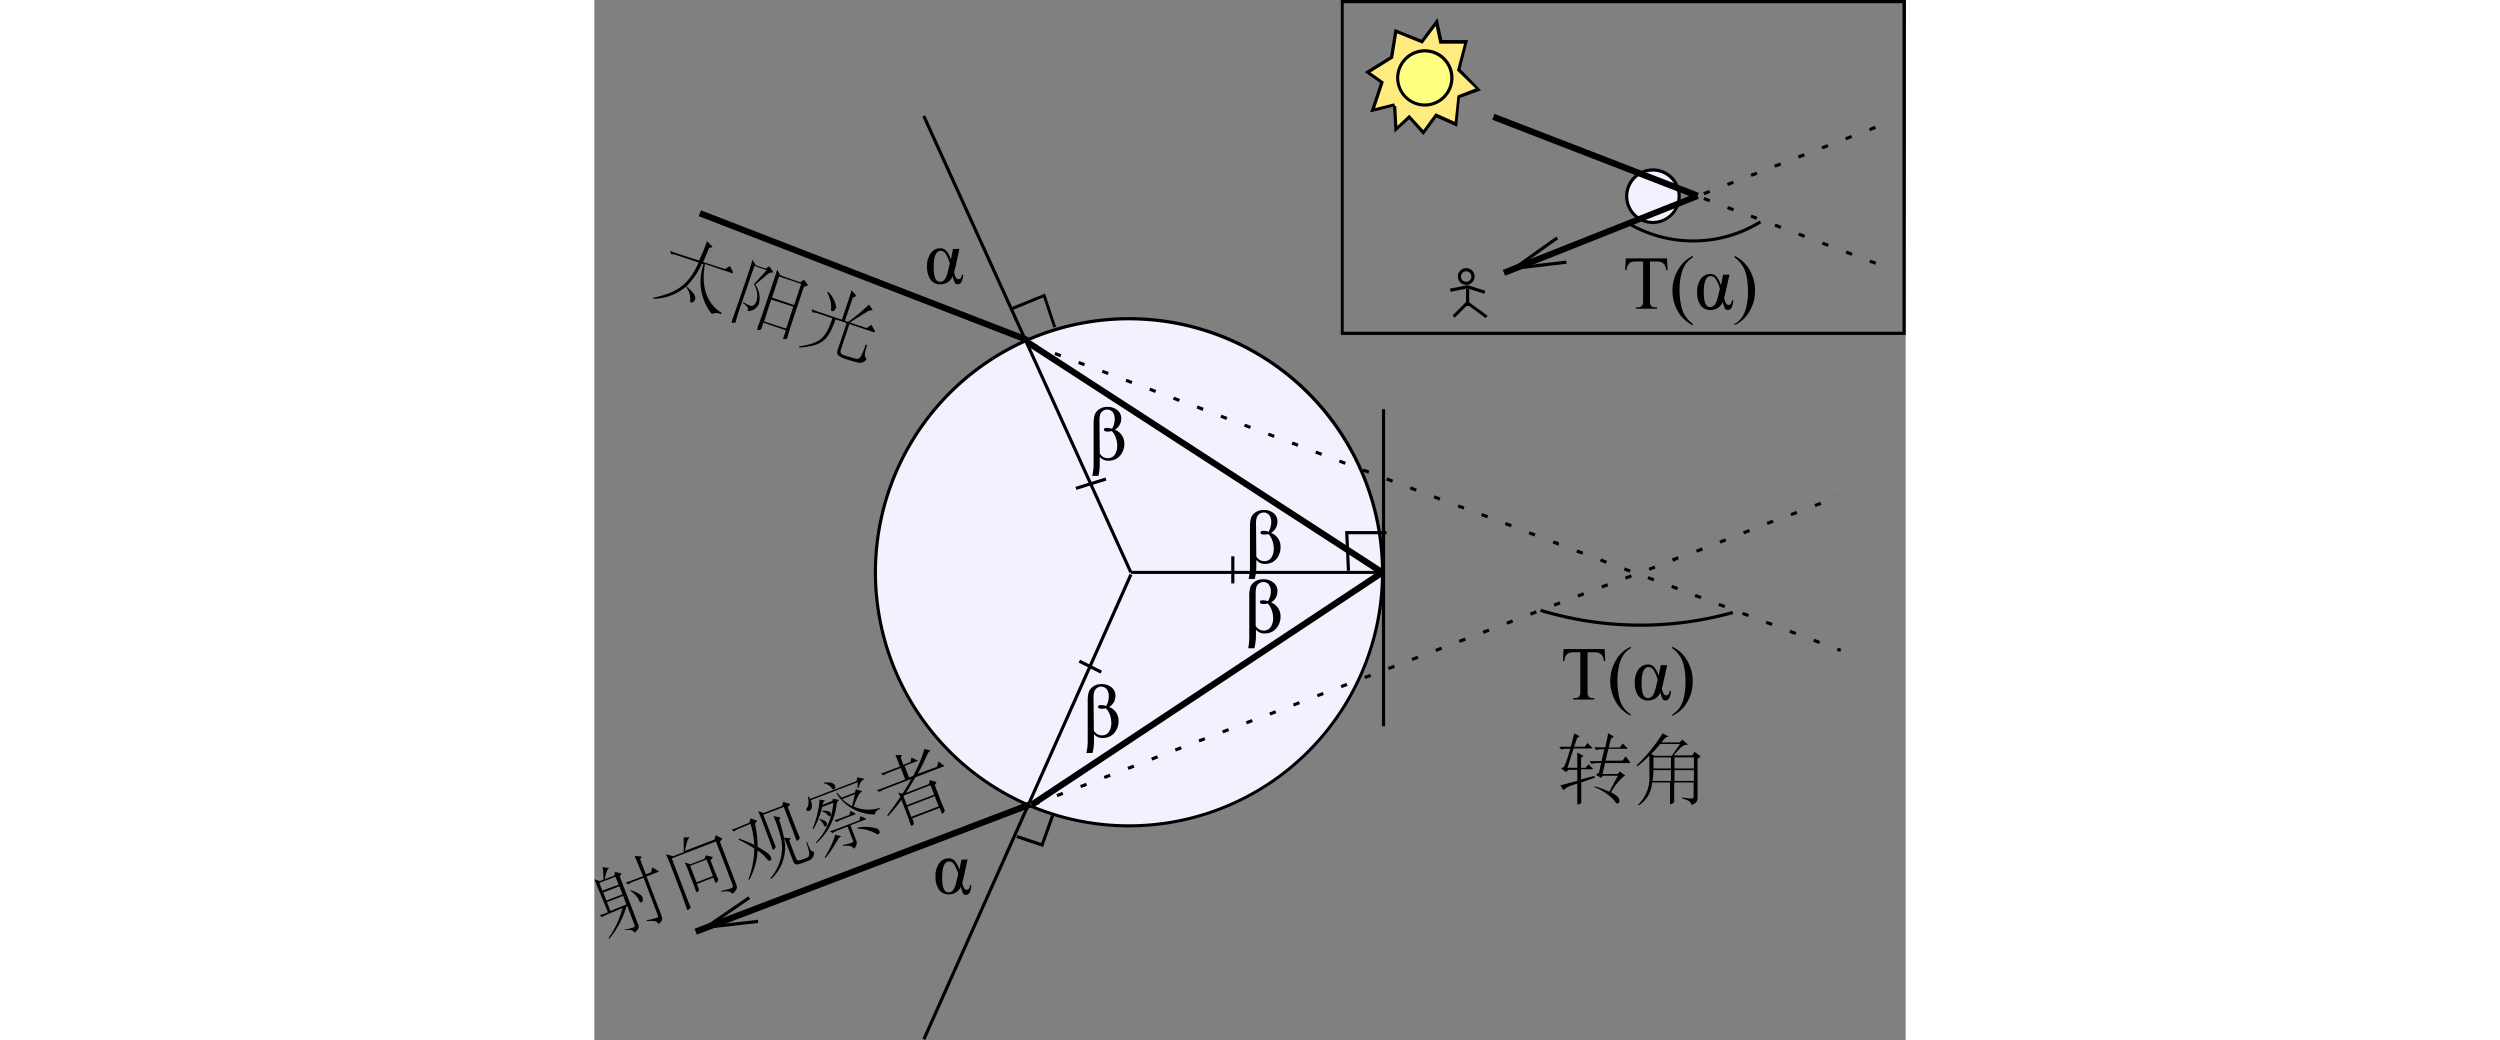 <svg xmlns="http://www.w3.org/2000/svg" width="355" viewBox="0 0 186.21 147.68"><rect x="0" y="0" width="186.21" height="147.68" fill="#808080" stroke="none"/><defs><style>.cls-1{fill:#ffeb80;}.cls-1,.cls-2,.cls-3{fill-rule:evenodd;}.cls-2{fill:#ffff80;}.cls-3,.cls-4{fill:#f2f2ff;}</style></defs><g id="图层_2" data-name="图层 2"><g id="图片"><polyline class="cls-1" points="113.63 15.04 113.81 18.34 115.73 16.61 117.71 18.82 119.51 16.36 122.33 17.63 122.75 13.72 125.51 12.71 122.75 9.88 123.77 5.92 120.23 5.92 119.63 3.1 117.53 5.92 113.81 4.42 113.21 8.14 109.79 10.24 111.83 11.69 110.51 15.64 113.63 14.87"/><path d="M117.72,19.18l-2-2.26-2.1,1.91-.2-3.68-3.25.81,1.4-4.19-2.18-1.54L113,8l.63-3.9,3.82,1.54,2.29-3.08.67,3.13h3.65L123,9.82l2.91,3-3,1.09L122.52,18l-2.94-1.32Zm-2-2.89,2,2.18,1.74-2.39,2.71,1.21.4-3.73,2.56-1L122.5,10l1-3.8H120l-.53-2.51L117.6,6.2,114,4.74l-.57,3.54-3.21,2,1.89,1.34-1.24,3.73,2.72-.68.1.39h.18l.16,2.83Z"/><path class="cls-2" d="M121.77,11.06a3.84,3.84,0,1,1-3.84-3.84A3.84,3.84,0,0,1,121.77,11.06Z"/><path d="M117.93,15.13A4.07,4.07,0,1,1,122,11.06,4.07,4.07,0,0,1,117.93,15.13Zm0-7.68a3.62,3.62,0,1,0,3.61,3.61A3.62,3.62,0,0,0,117.93,7.45Z"/><path class="cls-3" d="M154.05,27.86a3.72,3.72,0,1,1-3.72-3.72A3.72,3.72,0,0,1,154.05,27.86Z"/><path d="M150.33,31.81a3.95,3.95,0,1,1,3.94-3.95A4,4,0,0,1,150.33,31.81Zm0-7.44a3.5,3.5,0,1,0,3.49,3.49A3.5,3.5,0,0,0,150.33,24.37Z"/><circle class="cls-4" cx="75.93" cy="81.26" r="36"/><path d="M75.93,117.49a36.23,36.23,0,1,1,36.22-36.22A36.27,36.27,0,0,1,75.93,117.49Zm0-72A35.78,35.78,0,1,0,111.7,81.27,35.82,35.82,0,0,0,75.93,45.49Z"/><polygon points="126.4 41.72 123.99 40.96 121.59 41.43 121.5 40.98 124.02 40.49 126.53 41.29 126.4 41.72"/><path d="M151.44,94.45h.9l-.54,2.45c-.11.46-.18.74-.22.85.14.65.34,1,.61,1s.48-.22.49-.65h.19a2.2,2.2,0,0,1-.22,1,.61.61,0,0,1-.55.37.45.45,0,0,1-.41-.22,3.54,3.54,0,0,1-.3-.93,1.85,1.85,0,0,1-1.79,1.15,1.6,1.6,0,0,1-1.35-.66,3.05,3.05,0,0,1-.5-1.9,2.94,2.94,0,0,1,.54-1.88,1.67,1.67,0,0,1,1.32-.68,1.14,1.14,0,0,1,.89.39,3.21,3.21,0,0,1,.62,1.25ZM151,96.52a5.06,5.06,0,0,0-.56-1.32.86.86,0,0,0-.73-.48c-.64,0-1,.75-1,2.26s.3,2.14.92,2.14.93-.63,1.19-1.89Z"/><path d="M143.47,92.17l.08,1.68h-.2a2,2,0,0,0-.16-.63,1,1,0,0,0-.43-.45,1.48,1.48,0,0,0-.72-.15h-1v5.47a1.41,1.41,0,0,0,.14.82.78.78,0,0,0,.62.22H142v.2h-3v-.2h.26a.73.73,0,0,0,.64-.27,1.61,1.61,0,0,0,.11-.77V92.62h-.85a2.35,2.35,0,0,0-.72.08.94.94,0,0,0-.47.38,1.63,1.63,0,0,0-.23.77h-.2l.09-1.68Z"/><path d="M147.17,101.44v.19a4.93,4.93,0,0,1-1.32-.93,5.14,5.14,0,0,1-1.17-1.81,5.84,5.84,0,0,1,.39-5.14,4.66,4.66,0,0,1,2.1-1.92v.22a3,3,0,0,0-1.06,1,4.31,4.31,0,0,0-.62,1.58,9.2,9.2,0,0,0-.21,2,10.71,10.71,0,0,0,.18,2.05,5.42,5.42,0,0,0,.33,1.17,3.75,3.75,0,0,0,.52.84A4.11,4.11,0,0,0,147.17,101.44Z"/><path d="M153.06,92.05v-.22a4.83,4.83,0,0,1,1.34.93,5.35,5.35,0,0,1,1.16,1.81,5.88,5.88,0,0,1,.41,2.16,5.76,5.76,0,0,1-.8,3,4.58,4.58,0,0,1-2.11,1.92v-.19a3.14,3.14,0,0,0,1.07-1,4.39,4.39,0,0,0,.62-1.58,9.29,9.29,0,0,0,.2-2,10.83,10.83,0,0,0-.17-2,5.32,5.32,0,0,0-.33-1.16,4.22,4.22,0,0,0-.52-.85A3.91,3.91,0,0,0,153.06,92.05Z"/><path d="M160.29,39h.9l-.54,2.45c-.11.46-.18.75-.22.85.14.65.34,1,.61,1s.48-.22.49-.65h.19a2.16,2.16,0,0,1-.22,1,.61.61,0,0,1-.55.37.45.45,0,0,1-.41-.22,3.41,3.41,0,0,1-.3-.93,1.84,1.84,0,0,1-1.79,1.15,1.6,1.6,0,0,1-1.35-.66,3,3,0,0,1-.5-1.89,3,3,0,0,1,.54-1.89,1.67,1.67,0,0,1,1.32-.68,1.12,1.12,0,0,1,.89.39,3.21,3.21,0,0,1,.62,1.25ZM159.83,41a5.45,5.45,0,0,0-.55-1.32.88.88,0,0,0-.74-.48c-.64,0-1,.75-1,2.26s.3,2.14.92,2.14.93-.63,1.19-1.89Z"/><path d="M152.32,36.69l.08,1.67h-.2a2,2,0,0,0-.16-.63,1,1,0,0,0-.43-.45,1.47,1.47,0,0,0-.71-.15h-1V42.6a1.51,1.51,0,0,0,.14.82.78.78,0,0,0,.62.22h.25v.2h-3v-.2h.26a.73.73,0,0,0,.64-.27,1.58,1.58,0,0,0,.12-.77V37.13H148a2.35,2.35,0,0,0-.72.08.94.94,0,0,0-.47.38,1.63,1.63,0,0,0-.23.77h-.2l.09-1.67Z"/><path d="M156,46v.2a5,5,0,0,1-1.33-.94,5.14,5.14,0,0,1-1.17-1.81,5.93,5.93,0,0,1,.39-5.14A4.64,4.64,0,0,1,156,36.34v.22a3,3,0,0,0-1.07,1,4.5,4.5,0,0,0-.62,1.58,9.2,9.2,0,0,0-.21,2,10.71,10.71,0,0,0,.18,2,5.26,5.26,0,0,0,.33,1.17,4,4,0,0,0,.52.85A4.18,4.18,0,0,0,156,46Z"/><path d="M161.91,36.56v-.22a4.83,4.83,0,0,1,1.34.93,5.35,5.35,0,0,1,1.16,1.81,5.68,5.68,0,0,1,.41,2.16,5.76,5.76,0,0,1-.8,3,4.66,4.66,0,0,1-2.11,1.93V46A3.14,3.14,0,0,0,163,45a4.39,4.39,0,0,0,.62-1.58,9.29,9.29,0,0,0,.2-2,10.9,10.9,0,0,0-.17-2,5.32,5.32,0,0,0-.33-1.16,4.22,4.22,0,0,0-.52-.85A3.91,3.91,0,0,0,161.91,36.56Z"/><path d="M126.57,45.17l-2.34-1.72v0h-.39l-1.65,1.66-.32-.31,1.91-1.92V41h.45v1.93l2.61,1.91ZM156,34.43A18.36,18.36,0,0,1,146.89,32l.22-.38a17.91,17.91,0,0,0,18.36-.31l.24.38A18.28,18.28,0,0,1,156,34.43Z"/><path d="M148.55,89a48.85,48.85,0,0,1-14.25-2.12l.13-.43a48.69,48.69,0,0,0,27.18.31l.12.43A48.91,48.91,0,0,1,148.55,89Z"/><path d="M62.41,114.47l-.16-.42.84-.32.16.42Zm3.36-1.28-.16-.42.84-.33.16.42Zm3.36-1.29-.16-.42.84-.32.16.42Zm3.36-1.29-.16-.42.84-.32.16.42Zm3.37-1.29-.16-.42.84-.32.16.42ZM79.22,108l-.16-.42.84-.32.16.42Zm3.36-1.29-.16-.42.84-.32.16.42Zm3.36-1.29-.16-.42.84-.32.16.42Zm3.36-1.28-.16-.42.84-.32.16.41Zm3.37-1.29-.16-.42.84-.32.16.42ZM96,101.6l-.16-.42.84-.32.16.42Zm3.36-1.28-.16-.42.84-.33.16.42ZM102.75,99l-.16-.42.84-.32.16.42Zm3.37-1.29-.16-.42.83-.32.17.42Zm3.36-1.29-.16-.42.84-.32.16.42Zm3.36-1.28-.16-.42.84-.32.16.42Zm3.36-1.29-.16-.42.84-.32.16.42Zm60.71-1.28-.48-.18.16-.43.48.18Zm-57.35,0-.16-.42.84-.32.16.42Zm54.35-1.13-.84-.32.16-.42.84.32Zm-51-.15-.16-.42.85-.33.16.42Zm47.62-1.12-.84-.32.16-.42.84.32ZM126.29,90l-.16-.42.84-.32.16.42Zm40.88-1.11-.84-.31.16-.43.84.32Zm-37.52-.18-.16-.42.84-.32.16.42Zm34.16-1.09-.85-.32.16-.42.85.32Zm-30.8-.2-.16-.42.84-.32.16.42Zm27.43-1.07-.84-.32.16-.42.84.32Zm-24.07-.21-.16-.42.84-.32.16.42Zm20.7-1.07-.84-.32.16-.42.84.32Zm-17.33-.22-.16-.42.84-.32.16.42Zm14-1.05-.84-.32.16-.42.84.32Zm-10.6-.24-.16-.42.84-.32.16.42Zm7.24-1-.84-.32.15-.42.85.31Zm-3.88-.25-.16-.42.84-.32.16.42Zm.51-1-.84-.32.16-.42.84.32Zm2.85-.26-.16-.42.84-.32.16.42Zm-6.22-1-.84-.32.16-.42.84.32Zm9.58-.28L153,79.3l.84-.32.16.42Zm-12.94-1-.85-.31.16-.42.85.31Zm16.31-.28-.16-.42.84-.33.16.42Zm-19.68-1-.84-.32.16-.42L137,77Zm23-.3-.16-.42.84-.32.16.42Zm-26.41-1-.84-.32.16-.42.84.32Zm29.77-.32-.16-.42.84-.32.16.42Zm-33.14-1-.84-.31.16-.43.84.32Zm36.5-.33-.16-.42.84-.32.16.42Zm-39.86-.94-.85-.32.16-.42.85.32ZM170,73.29l-.16-.42.84-.32.16.42Zm-46.59-.93-.84-.32.16-.42.84.32Zm50-.36-.16-.42.84-.32.16.42ZM120,71.08l-.84-.32.16-.42.84.32Zm56.74-.38-.21-.41.05,0Zm-60.1-.89-.85-.32.16-.42.84.32Zm-3.37-1.27-.84-.32.16-.42.84.32Zm-3.37-1.28-.84-.32.16-.42.84.32ZM106.56,66l-.84-.32.16-.42.84.32Zm-3.36-1.27-.84-.32.15-.42.85.31Zm-3.37-1.28L99,63.12l.16-.42L100,63Zm-3.37-1.27-.84-.32.16-.42.84.32Zm-3.37-1.28-.84-.31.16-.42.84.31Zm-3.36-1.27-.84-.32.16-.42.84.32Zm-3.37-1.27L85.52,58l.16-.42.84.32ZM83,57.07l-.84-.31.16-.43.84.32ZM79.63,55.8l-.84-.32.15-.42.85.32Zm-3.37-1.27-.84-.32.16-.42.84.32Zm-3.37-1.28-.84-.32.16-.42.84.32ZM69.53,52l-.85-.32.16-.42.84.32Zm-3.37-1.27-.84-.32.16-.42.84.31Zm-3.37-1.28L62,49.11l.16-.42L63,49Z"/><polygon points="62.34 114.66 61.84 113.91 111.07 81.29 61.24 48.96 61.73 48.21 112.13 80.91 111.89 81.28 112.14 81.66 62.34 114.66"/><path d="M123.81,40.45A1.19,1.19,0,1,1,125,39.27,1.18,1.18,0,0,1,123.81,40.45Zm0-1.92a.74.74,0,1,0,.73.74A.74.74,0,0,0,123.81,38.53Z"/><rect x="12.74" y="122.83" width="50.7" height="0.9" transform="translate(-41.35 21.6) rotate(-20.83)"/><path d="M47,147.68l-.41-.19,29.4-66,.41.19ZM15,132l6.87-4.71.25.37-5.37,3.69,6.48-.74.05.45Zm96.88-50.5H76.19v-.23l-.21.1-29.4-64.8.41-.19L76.33,81.06h35.56Z"/><path d="M157.63,27.71l-.17-.42.84-.32.17.42Zm3.35-1.3-.16-.42.84-.32.16.42Zm3.36-1.3-.16-.42.84-.32.16.42Zm3.36-1.3-.16-.42.84-.32.16.42Zm3.36-1.3-.17-.42.84-.32.17.42Zm3.35-1.3-.16-.42.84-.32.16.42Zm3.36-1.29-.16-.42.84-.33.16.42Zm3.36-1.3L181,18.2l.84-.33.16.42Z"/><path d="M61.33,48.7l-46.5-18,.32-.83,46.5,18Zm68-9.54-.33-.83,26.47-10.5L127.5,17l.33-.83,29,11.21-.16.42.16.42Z"/><path d="M63.72,120.27,59.92,119l.14-.43,3.39,1.13,1.43-4,.42.15Zm48.57-17.15h-.45V75.87h-4.76l.23,5.17h-.45l-.25-5.63h5.23V58.12h.45v17.3h.2v.45h-.2Zm-40.4-7.47-3.12-1.56.2-.41,3.12,1.56Zm19-12.81h-.45V79h.45ZM68.45,69.56l-.13-.43,4.26-1.32.13.43Zm117.76-22H106V0h80.25Zm-79.8-.45h79.35V.45H106.41Zm-41.24-.6-1.42-4.28L59.47,44l-.17-.41L64,41.69l1.58,4.72Zm64.63-8.08,6.8-4.84.26.37-5.33,3.8L138,37l.06.45Z"/><path d="M181.88,37.6l-.85-.32.16-.42.85.32Zm-3.37-1.28-.84-.31.16-.43.84.32Zm-3.37-1.27-.84-.32.16-.42.84.32Zm-3.36-1.28-.85-.31.16-.43.85.32Zm-3.37-1.27-.84-.32.16-.42.84.32ZM165,31.22l-.84-.32.16-.42.84.32ZM161.68,30l-.85-.32.17-.42.84.32Zm-3.37-1.28-.84-.32.16-.42.84.32Z"/><path d="M52.14,122.05H53l-.54,2.45c-.11.46-.18.74-.22.85.14.65.34,1,.61,1s.48-.22.49-.65h.19a2.2,2.2,0,0,1-.22,1,.61.61,0,0,1-.55.37.45.45,0,0,1-.41-.22,3.54,3.54,0,0,1-.3-.93A1.85,1.85,0,0,1,50.3,127a1.6,1.6,0,0,1-1.35-.66,3.05,3.05,0,0,1-.5-1.9,2.94,2.94,0,0,1,.54-1.88,1.67,1.67,0,0,1,1.32-.68,1.14,1.14,0,0,1,.89.39,3.21,3.21,0,0,1,.62,1.25Zm-.46,2.07a5.06,5.06,0,0,0-.56-1.32.86.86,0,0,0-.73-.48c-.64,0-1,.75-1,2.26s.3,2.14.92,2.14.93-.63,1.19-1.89Z"/><path d="M50.94,35.35h.9L51.3,37.8c-.11.46-.18.74-.22.85.14.65.34,1,.61,1s.48-.22.49-.65h.19a2.2,2.2,0,0,1-.22,1,.61.61,0,0,1-.55.37.45.45,0,0,1-.41-.22,3.54,3.54,0,0,1-.3-.93,1.85,1.85,0,0,1-1.79,1.15,1.6,1.6,0,0,1-1.35-.66,3.05,3.05,0,0,1-.5-1.9,2.94,2.94,0,0,1,.54-1.88,1.67,1.67,0,0,1,1.32-.68,1.14,1.14,0,0,1,.89.39,3.21,3.21,0,0,1,.62,1.25Zm-.46,2.07a5.06,5.06,0,0,0-.56-1.32.86.86,0,0,0-.73-.48c-.64,0-1,.75-1,2.26s.3,2.14.92,2.14.93-.63,1.19-1.89Z"/><path d="M18,44.63a1.33,1.33,0,0,0-1.17-.08.11.11,0,0,1-.11,0l-.07,0a7.36,7.36,0,0,1-1.15-7l-.24-.08a10.39,10.39,0,0,1-2.19,3.19c.84.73,1.42,1.26,1.22,1.87-.1.3-.37.48-.54.42s-.14-.14-.13-.33A2.82,2.82,0,0,0,13,40.72a7.32,7.32,0,0,1-4.63,1.71l0-.15c3.52-.76,5-1.87,6.45-5l-3.17-1.06a1.93,1.93,0,0,0-.73-.12l-.16-.48a6.27,6.27,0,0,0,.74.29L14.88,37A28,28,0,0,0,16,34.25l.72.72c0,.05.06.08.05.1s0,0-.1.06l-.38.08c-.28.73-.56,1.39-.84,2l3.12,1,.69-.44.41.83c0,.08.06.14,0,.18s-.06.05-.15,0l-3.81-1.29c-.51,2.88,0,5.45,2.37,6.95Z"/><path d="M25.39,38.6a.11.11,0,0,1,0,.1s0,0-.1,0a.94.94,0,0,0-.7.25l-1.74,1.46a3.3,3.3,0,0,1,.51,2.77,1.72,1.72,0,0,1-1.52,1s-.07,0-.05-.13c.07-.31,0-.54-.69-1l.09-.15a4,4,0,0,0,.87.48c.49.17.75-.06,1-.72a3,3,0,0,0-.41-2.3l1.82-2-1.74-.59-2,5.82c-.26.77-.51,1.55-.63,2l0,.07c0,.14-.1.17-.35.19h-.2c-.06,0-.06-.08,0-.25l0-.1c.22-.6.54-1.51.74-2.1L22,38.39c.14-.41.35-1.12.46-1.5l.47.78,1.4.47.52-.33Zm4.91,1.81a.13.13,0,0,1,0,.12s-.05,0-.11.07l-.43.11L28,46c-.26.78-.46,1.42-.58,1.89l0,.07c-.05.15-.11.17-.38.19a.37.37,0,0,1-.21,0c-.06,0,0-.06,0-.14l.37-1.1L24,45.82l-.28.84c-.05.15-.09.17-.3.19a.73.73,0,0,1-.23,0c-.07,0-.07-.08,0-.23l0-.13c.22-.59.54-1.51.74-2.09l1.7-5.06c.16-.48.24-.74.33-1.07l.45.82,2.83,1,.51-.39Zm-3.05,6.25,1-3.12-3.14-1-1,3.11Zm1.12-3.34,1-3-3.14-1.06-1,3Z"/><path d="M38.74,49c-.4,1.19-.41,1.57-.16,1.84,0,0,.07.08.05.12s0,0,0,.07a1.11,1.11,0,0,1-1.34.41,13.43,13.43,0,0,1-1.4-.39c-1.44-.48-1.55-.75-1.3-1.49l1.24-3.68-1.57-.53c-1,2.73-1.68,3.8-5.18,4l0-.16c3-.48,3.75-1.09,4.72-4l-2.08-.7a2.36,2.36,0,0,0-.72-.12l-.16-.48c.25.11.5.22.73.3l3.58,1.2.9-2.67c.15-.42.36-1.12.47-1.51l.6.67a.14.14,0,0,1,0,.16.15.15,0,0,1-.09.08l-.33.14-1.11,3.29.45.16A27.48,27.48,0,0,0,39,43.25l.49.73s0,.07,0,.09-.05,0-.11,0a.85.85,0,0,0-.55.13l-2.54,1.59,2.39.8.67-.47.47.85a.28.28,0,0,1,0,.19s-.08.05-.19,0l-3.41-1.15L35,49.69c-.16.49.13.64.62.8s1.21.38,1.5.44c.5.1.74,0,1.41-2ZM33.2,41.43a4,4,0,0,1,1.15,2.18c-.14.4-.36.64-.58.57s-.15-.13-.14-.42a4.29,4.29,0,0,0-.56-2.23Z"/><path d="M3.71,124c.06,0,.1,0,.11,0s0,.06,0,.12l-.21.32,2.55,6.66c.22.57.23.69-.36,1.28l-.07.05s-.06,0-.09-.07c-.15-.23-.37-.37-1.36-.29V132a7.44,7.44,0,0,0,1.2-.28c.31-.11.28-.23.2-.44l-1-2.64-.12.06a12.58,12.58,0,0,1-2.43,4.6l-.13-.08a12.68,12.68,0,0,0,2-4.27l-2.22.92a2.1,2.1,0,0,0-.63.37l-.43-.27a7.33,7.33,0,0,0,.75-.24l.46-.19L.46,126c-.18-.48-.35-.9-.46-1.15l.77.27.52-.2a9.75,9.75,0,0,0-.12-1.8l.76.12c.09,0,.13,0,.13.06s0,0-.09.09-.34.5-.48,1.46l1.35-.52.09-.52Zm-.25,1.62L3,124.5l-2.29.87.42,1.1ZM4,127l-.44-1.15-2.29.88.44,1.15Zm.55,1.43-.46-1.21-2.29.88.48,1.26ZM9,123.63c.08,0,.14.07.15.1s0,.07-.12.1l-1.62.63,2.05,5.35c.26.69.27.83-.24,1.33l-.07.05s-.06,0-.09-.06c-.21-.31-.37-.4-1.62-.33l0-.14a8.37,8.37,0,0,0,1.36-.31c.28-.1.27-.2.2-.39l-2-5.32-1.52.58a2.06,2.06,0,0,0-.63.37l-.43-.27a7.33,7.33,0,0,0,.75-.24l1.75-.66L6.32,123c-.18-.48-.44-1.09-.6-1.45l.87.07c.1,0,.14,0,.16,0s0,0-.25.39l.82,2.14.74-.28.17-.7Zm-3.83,2.76c1.27.49,1.53.71,1.67,1.08s0,.58-.17.66-.27-.12-.4-.45a3.46,3.46,0,0,0-1.16-1.19Z"/><path d="M18,119c.08,0,.13,0,.14.08s0,.08-.05.14l-.26.29,2.3,6c.2.52.15.75-.34,1.27a.26.26,0,0,1-.12.09s-.07,0-.11,0c-.29-.33-.6-.37-1.54-.23l0-.14a11.51,11.51,0,0,0,1.32-.33c.4-.16.38-.3.27-.57l-2.34-6.11L11,121.89l2.17,5.68c.06.17.39,1,.47,1.16s0,.18-.15.35a.49.49,0,0,1-.18.14c-.07,0-.12,0-.18-.19s-.65-1.85-.78-2.19l-1.56-4.08c-.16-.41-.45-1.09-.61-1.46l1,.28,1.51-.58c0-.78,0-1.73,0-2.1l.7,0c.07,0,.11,0,.12,0s0,.08-.08.15c-.2.24-.31.51-.56,1.77l4.19-1.6.17-.62Zm-1.33,2.66c.08,0,.12,0,.14.07s0,0-.06.12l-.25.29.5,1.31a13.92,13.92,0,0,0,.57,1.33l0,.07c.05.15,0,.21-.13.36a.66.66,0,0,1-.18.14c-.06,0-.09,0-.12-.1l-.24-.63-2.33.9.27.71c.06.14,0,.2-.08.32a.54.54,0,0,1-.18.14c-.07,0-.11,0-.16-.14s-.29-.88-.35-1l-.8-2.08c-.09-.24-.28-.72-.43-1l.81.26,2-.78.18-.49Zm.17,2.74-.9-2.35-2.33.89.9,2.35Z"/><path d="M23,116.5a.14.14,0,0,1,.1.08s0,.06-.06.1c-.21.16-.22.3-.16.61a14.79,14.79,0,0,1,.31,2.94c.44.25,1.09.69,1.42.92a1.3,1.3,0,0,1,.47.56c.09.24,0,.44-.11.5s-.25.05-.72-.53a5.23,5.23,0,0,0-1.07-.91A9.48,9.48,0,0,1,22,124.93l-.13-.05a12.66,12.66,0,0,0,.84-4.4,19.71,19.71,0,0,0-2.23-1.25l.06-.15a16.29,16.29,0,0,1,2.17.9,12.8,12.8,0,0,0-.53-3l-1.75.74a2,2,0,0,0-.57.35l-.4-.25a6,6,0,0,0,.75-.25l1.8-.75.17-.62Zm4.7-2.37a.14.14,0,0,1,.07.06.11.11,0,0,1,0,.08l-.3.34,1,2.61c.29.76.46,1.18.67,1.63l0,.06c.05.13,0,.18-.14.34a.73.73,0,0,1-.19.14c-.06,0-.1,0-.14-.12l-.05-.12c-.12-.37-.23-.66-.45-1.24l-1.27-3.32L24,115.7l1.37,3.56c.05.14.31.76.37.91s0,.16-.16.37a.64.64,0,0,1-.14.12c-.06,0-.1,0-.15-.16l-.05-.11c-.11-.36-.26-.78-.4-1.14L23.8,116.5c-.14-.37-.39-1-.54-1.32l.78.26,2.63-1,.13-.57Zm-1.42,1.92c.07,0,.11,0,.12,0s0,.05,0,.11l-.15.29a18.62,18.62,0,0,1,.84,3.46,6.18,6.18,0,0,1-1.95,4.89l-.15-.09a6.51,6.51,0,0,0,1.59-5.3,16.84,16.84,0,0,0-.87-2.85c-.09-.23-.18-.46-.27-.67Zm3.95,3.52c.06.2.13.36.18.5.27.7.41.82.67.85a.13.13,0,0,1,.11.08.07.07,0,0,1,0,.06c0,.63-.24,1-1.15,1.3-1.5.58-1.58.54-1.9-.31l-.91-2.38c-.13-.33-.22-.53-.31-.72l.84.07c.05,0,.08,0,.09,0s0,0,0,.09l-.17.26.88,2.29c.24.65.3.65,1.35.25.74-.28.8-.37.19-2.32Z"/><path d="M38.18,110.57c.08,0,.13,0,.14.06s0,.05-.09.08c-.32.17-.5.43-.72,1.17h-.15l.06-.81-6.7,2.56c.24.6.31,1.31-.22,1.51a.3.3,0,0,1-.39-.12.31.31,0,0,1,.08-.31c.22-.23.31-.76.14-1.59l.13,0c.06.11.11.22.17.32l6.6-2.52.14-.56Zm-3.53,3c.06,0,.08,0,.09,0s0,.08-.08.14a.8.8,0,0,0-.26.52,8.61,8.61,0,0,1-2.85,5.5l-.09-.11A8.92,8.92,0,0,0,33.93,114l-1.59.6a11.27,11.27,0,0,1-1.23,3.16l-.12-.07a14,14,0,0,0,1-4.15l.69.11c.06,0,.09,0,.1,0s0,0-.08.08-.2.14-.32.55l1.4-.54.1-.32ZM32,116.29c.69.19.89.33,1,.55s0,.46-.11.5a.2.2,0,0,1-.27-.1,2,2,0,0,0-.64-.85Zm.36-1.17c.51,0,1.07,0,1.21.37.06.17,0,.38-.11.42a.2.2,0,0,1-.19-.06,1.82,1.82,0,0,0-.9-.61Zm.26-4c1.08-.08,1.42.11,1.55.44s0,.43-.12.49-.25,0-.35-.16a1.87,1.87,0,0,0-1.09-.66Zm2.36,7.61c.06,0,.1,0,.11,0s0,0-.08.06a.92.92,0,0,0-.44.46,20.19,20.19,0,0,1-1.74,2.59l-.1-.12a14.43,14.43,0,0,0,1.49-3.2Zm3.55-2.5q.09,0,.09.06s0,0-.08.07l-2.18.83.77,2a1,1,0,0,1-.26,1.29s0,0,0,0-.06,0-.08,0c-.15-.29-.4-.45-1.45-.36l0-.15a7.41,7.41,0,0,0,1.19-.29c.26-.1.25-.17.2-.3l-.77-2-1.49.57a2.38,2.38,0,0,0-.61.35l-.41-.26.72-.23,3.45-1.32.17-.61ZM37,115.49c.06,0,.1.05.11.08s0,.05-.11.08l-2,.78a1.85,1.85,0,0,0-.54.3l-.41-.24a4.43,4.43,0,0,0,.73-.23l1.43-.54.17-.59Zm3.54-.62c-.53.25-.63.43-.71.78a.05.05,0,0,1,0,0h-.11a6.38,6.38,0,0,1-5.34-3l.12-.08a6.82,6.82,0,0,0,.61.69l1.9-.73.12-.46.75.22q.1,0,.12.06s0,.06-.08.1c-.28.19-.45.42-1.09,2.08a5.2,5.2,0,0,0,3.69.19ZM37,112.78l-1.79.69a5.87,5.87,0,0,0,1.39,1Zm.37,4.75a5.57,5.57,0,0,1,2.83.15.68.68,0,0,1,.28.33c.07.18,0,.37-.09.42a.42.42,0,0,1-.39-.06,5.85,5.85,0,0,0-2.62-.7Z"/><path d="M49.58,108.68c.06,0,.1,0,.11.07s0,.06-.11.09l-4,1.54c-.43.77-.87,1.5-1.34,2.21l3.26-1.24.15-.58.81.25c.05,0,.09,0,.09.06s0,.06,0,.11l-.21.28.92,2.42c.07.18.47,1.09.49,1.15s0,.19-.15.36a.92.92,0,0,1-.17.14c-.06,0-.09,0-.12-.1l-.27-.72-3.9,1.49.23.58c0,.15,0,.2-.1.33a.65.65,0,0,1-.19.14c-.07,0-.11,0-.18-.2s-.45-1.28-.48-1.36l-.82-2.12a20.5,20.5,0,0,1-1.89,2.31l-.13-.11c.7-.92,1.32-1.78,1.87-2.59l-.27-.63.58.15c.48-.74.89-1.44,1.25-2.1l-3.85,1.48a2.61,2.61,0,0,0-.64.36l-.42-.26a6,6,0,0,0,.75-.24l3.29-1.26-.62-1.63-1.82.69a2.38,2.38,0,0,0-.61.35l-.41-.26a5.5,5.5,0,0,0,.72-.23l2-.77-.24-.62c-.15-.39-.25-.63-.4-1l.78,0c.07,0,.11,0,.12,0s0,0,0,.09l-.15.28.37,1,1-.37.16-.65.81.41s.06,0,.07,0,0,.05,0,.07l-1.86.71.62,1.64.59-.23a19.76,19.76,0,0,0,1.6-3.82l.75.2c.05,0,.08,0,.09,0s0,0,0,.08c-.27.19-.31.23-.38.4-.42,1-.9,1.92-1.4,2.86l2.72-1,.22-.78Zm-1.32,4.16-.52-1.34L44,112.94a.78.78,0,0,1-.1.15l.47,1.24Zm.63,1.66-.55-1.44-3.89,1.49L45,116Z"/><path d="M142.08,110.43l-1.94.68v1c0,.66,0,1.2,0,1.69v.11c0,.13,0,.17-.24.26a.65.65,0,0,1-.23.06c-.07,0-.09-.06-.09-.25v-.09c0-.64,0-1.18,0-1.8v-.84l-.64.23a2.86,2.86,0,0,0-1.24.66.09.09,0,0,1-.08,0,.07.07,0,0,1-.06,0l-.38-.62,2.4-.64v-1.57h-1.27l-.25.27a.14.14,0,0,1-.09,0,.15.15,0,0,1-.08,0l-.61-.49c.41-.14.44-.19.64-.7s.44-1.3.67-2.06h-.56a2.1,2.1,0,0,0-.72.11l-.3-.4a7.29,7.29,0,0,0,.79,0h.85c.17-.63.35-1.28.5-1.91l.67.37c.05,0,.08.05.08.07a2.82,2.82,0,0,1-.36.23l-.4,1.24h1.5l.39-.54.56.56c.07.08.11.13.11.16s-.05.06-.15.06h-2.49l-.88,2.75h1.4v-.57c0-.68,0-1.18,0-1.58l.75.37c.06,0,.09.05.09.08s0,.07-.31.29v1.41h.64l.41-.5.52.5c.07.07.1.11.1.14s0,.07-.14.07h-1.53v1.44l1.91-.51Zm4.92-2.3a.31.31,0,0,1,.1.17s0,.06-.15.06h-3.43l-.37,1.55h2.17l.3-.36.62.48c.06,0,.11.09.11.12s-.06.06-.16.09a8.19,8.19,0,0,0-1.82,2.27c.7.37,1.19.69,1.19,1.2,0,.22-.11.38-.27.38s-.17,0-.47-.43a7.28,7.28,0,0,0-2.77-1.87l0-.14a13.87,13.87,0,0,1,2.08.78l1.21-2.28h-2.12l-.2.22s0,.06-.08.06a.21.21,0,0,1-.11-.05l-.62-.36.45-.3.31-1.36h-.64a2.36,2.36,0,0,0-.72.12l-.3-.4c.27,0,.54,0,.79,0h.92l.39-1.68H143a2.15,2.15,0,0,0-.73.12l-.3-.4c.27,0,.54,0,.79,0h.8c.12-.51.33-1.58.41-2l.67.4c.05,0,.08.06.08.09s0,0-.08.1l-.28.18-.31,1.25h1.56l.43-.57.57.58c.08.09.12.14.12.18s-.06,0-.17,0H144l-.4,1.68H146l.45-.61Z"/><path d="M157,107.33s.07,0,.07.07,0,0-.07.08l-.34.28v5.31c0,.73-.09.88-.76,1.21l-.05,0s-.07,0-.09-.09c-.11-.34-.24-.5-1.28-.82l0-.14a6.9,6.9,0,0,0,1.24.16c.35,0,.38-.11.38-.28v-2h-2.76v1.59c0,.17,0,1.08,0,1.12s0,.16-.24.27a.71.71,0,0,1-.28.12c-.05,0-.07,0-.07-.11v-.06c0-.37,0-.71,0-1.3v-1.63H150.2a4.14,4.14,0,0,1-1.9,3.27l-.09-.1a5.37,5.37,0,0,0,1.61-4.23c0-.35,0-1.37,0-2.77a14.43,14.43,0,0,1-1.7,1.54l-.12-.14a23.79,23.79,0,0,0,3.71-4.55l.73.4c.05,0,.07,0,.07.06s0,0-.09.05c-.21,0-.35.12-.91.78h2.61l.36-.4.71.62c.06.06.09.09.09.12s0,0-.15,0c-.48,0-.92.35-1.86,1.51h2.63l.32-.52Zm-2.83-1.68h-2.81c-.44.53-.86,1-1.27,1.42l.42.25H153Zm-1.29,5.24v-1.53h-2.49c0,.59-.06,1.09-.12,1.53Zm0-1.77v-1.57H150.4l0,1.57Zm3.26,0v-1.57h-2.76v1.57Zm0,1.77v-1.53h-2.76v1.53Z"/><path d="M70.74,106.93h-.87a7.54,7.54,0,0,0,.19-1.61V99.58a4.12,4.12,0,0,1,.16-1.34,1.69,1.69,0,0,1,.63-.77A2,2,0,0,1,72,97.14a2.2,2.2,0,0,1,1.41.44A1.5,1.5,0,0,1,74,98.83a1.83,1.83,0,0,1-.9,1.56,2.07,2.07,0,0,1,1.34,2,2.41,2.41,0,0,1-.35,1.32,2.17,2.17,0,0,1-.82.83,2.34,2.34,0,0,1-1.12.25,1.49,1.49,0,0,1-1.2-.55v1A6.67,6.67,0,0,1,70.74,106.93Zm.19-3.19a1.27,1.27,0,0,0,1.15.68,1.15,1.15,0,0,0,1-.51,2.33,2.33,0,0,0,.33-1.27,3.47,3.47,0,0,0-.21-1.16,2.18,2.18,0,0,0-.57-.9,2.46,2.46,0,0,1-.57.07c-.35,0-.53-.09-.53-.28s.15-.25.45-.25a2.33,2.33,0,0,1,.7.13,2.64,2.64,0,0,0,.37-1.38,1.61,1.61,0,0,0-.29-1A1,1,0,0,0,72,97.5a1,1,0,0,0-.65.21,1.07,1.07,0,0,0-.36.51,3.08,3.08,0,0,0-.1,1Z"/><path d="M93.78,82.21h-.87a8.24,8.24,0,0,0,.19-1.61V74.86a4.12,4.12,0,0,1,.16-1.34,1.63,1.63,0,0,1,.63-.77,2,2,0,0,1,1.16-.33,2.15,2.15,0,0,1,1.4.44A1.48,1.48,0,0,1,97,74.11a1.83,1.83,0,0,1-.9,1.56,2.07,2.07,0,0,1,1.34,2A2.5,2.5,0,0,1,97.11,79a2.17,2.17,0,0,1-.82.83,2.34,2.34,0,0,1-1.12.25A1.49,1.49,0,0,1,94,79.5v1A7.2,7.2,0,0,1,93.78,82.21ZM94,79a1.26,1.26,0,0,0,1.15.68,1.15,1.15,0,0,0,1-.51,2.33,2.33,0,0,0,.33-1.27,3.22,3.22,0,0,0-.22-1.16,2.18,2.18,0,0,0-.56-.91,2.05,2.05,0,0,1-.57.08c-.35,0-.53-.09-.53-.28s.15-.25.45-.25a2.22,2.22,0,0,1,.69.13,2.65,2.65,0,0,0,.38-1.38,1.61,1.61,0,0,0-.29-1,1,1,0,0,0-.77-.35,1,1,0,0,0-.64.21,1.07,1.07,0,0,0-.36.51,3.08,3.08,0,0,0-.1,1Z"/><path d="M93.72,92.05h-.87A8.24,8.24,0,0,0,93,90.44V84.7a4.12,4.12,0,0,1,.16-1.34,1.57,1.57,0,0,1,.63-.77A2,2,0,0,1,95,82.26a2.17,2.17,0,0,1,1.4.44A1.48,1.48,0,0,1,97,84a1.8,1.8,0,0,1-.9,1.55,2.09,2.09,0,0,1,1.34,2,2.5,2.5,0,0,1-.35,1.32,2.13,2.13,0,0,1-.83.83,2.28,2.28,0,0,1-1.11.25,1.49,1.49,0,0,1-1.2-.55v1A7.2,7.2,0,0,1,93.72,92.05Zm.19-3.19a1.26,1.26,0,0,0,1.15.68,1.14,1.14,0,0,0,1-.52,2.27,2.27,0,0,0,.33-1.26,3.22,3.22,0,0,0-.22-1.16,2.18,2.18,0,0,0-.56-.91,2.05,2.05,0,0,1-.57.08c-.35,0-.53-.09-.53-.28s.15-.25.45-.25a2.27,2.27,0,0,1,.69.13A2.65,2.65,0,0,0,96.07,84a1.61,1.61,0,0,0-.29-1,1,1,0,0,0-.77-.35,1,1,0,0,0-.64.21,1.09,1.09,0,0,0-.36.5,3.2,3.2,0,0,0-.1,1Z"/><path d="M71.58,67.57h-.87A8.24,8.24,0,0,0,70.9,66V60.22a4.12,4.12,0,0,1,.16-1.34,1.63,1.63,0,0,1,.63-.77,2,2,0,0,1,1.16-.33,2.15,2.15,0,0,1,1.4.44,1.48,1.48,0,0,1,.57,1.25,1.8,1.8,0,0,1-.9,1.55,2.09,2.09,0,0,1,1.34,2,2.5,2.5,0,0,1-.35,1.32,2.13,2.13,0,0,1-.83.83,2.28,2.28,0,0,1-1.11.25,1.49,1.49,0,0,1-1.2-.55v1A7.2,7.2,0,0,1,71.58,67.57Zm.19-3.19a1.26,1.26,0,0,0,1.15.68,1.14,1.14,0,0,0,1-.52,2.27,2.27,0,0,0,.33-1.26,3.22,3.22,0,0,0-.22-1.16,2.18,2.18,0,0,0-.56-.91,2.05,2.05,0,0,1-.57.08c-.35,0-.53-.09-.53-.28s.15-.25.45-.25a2.27,2.27,0,0,1,.69.13,2.65,2.65,0,0,0,.38-1.38,1.61,1.61,0,0,0-.29-1,1,1,0,0,0-.77-.35,1,1,0,0,0-.64.21,1.09,1.09,0,0,0-.36.5,3.2,3.2,0,0,0-.1,1Z"/></g></g></svg>